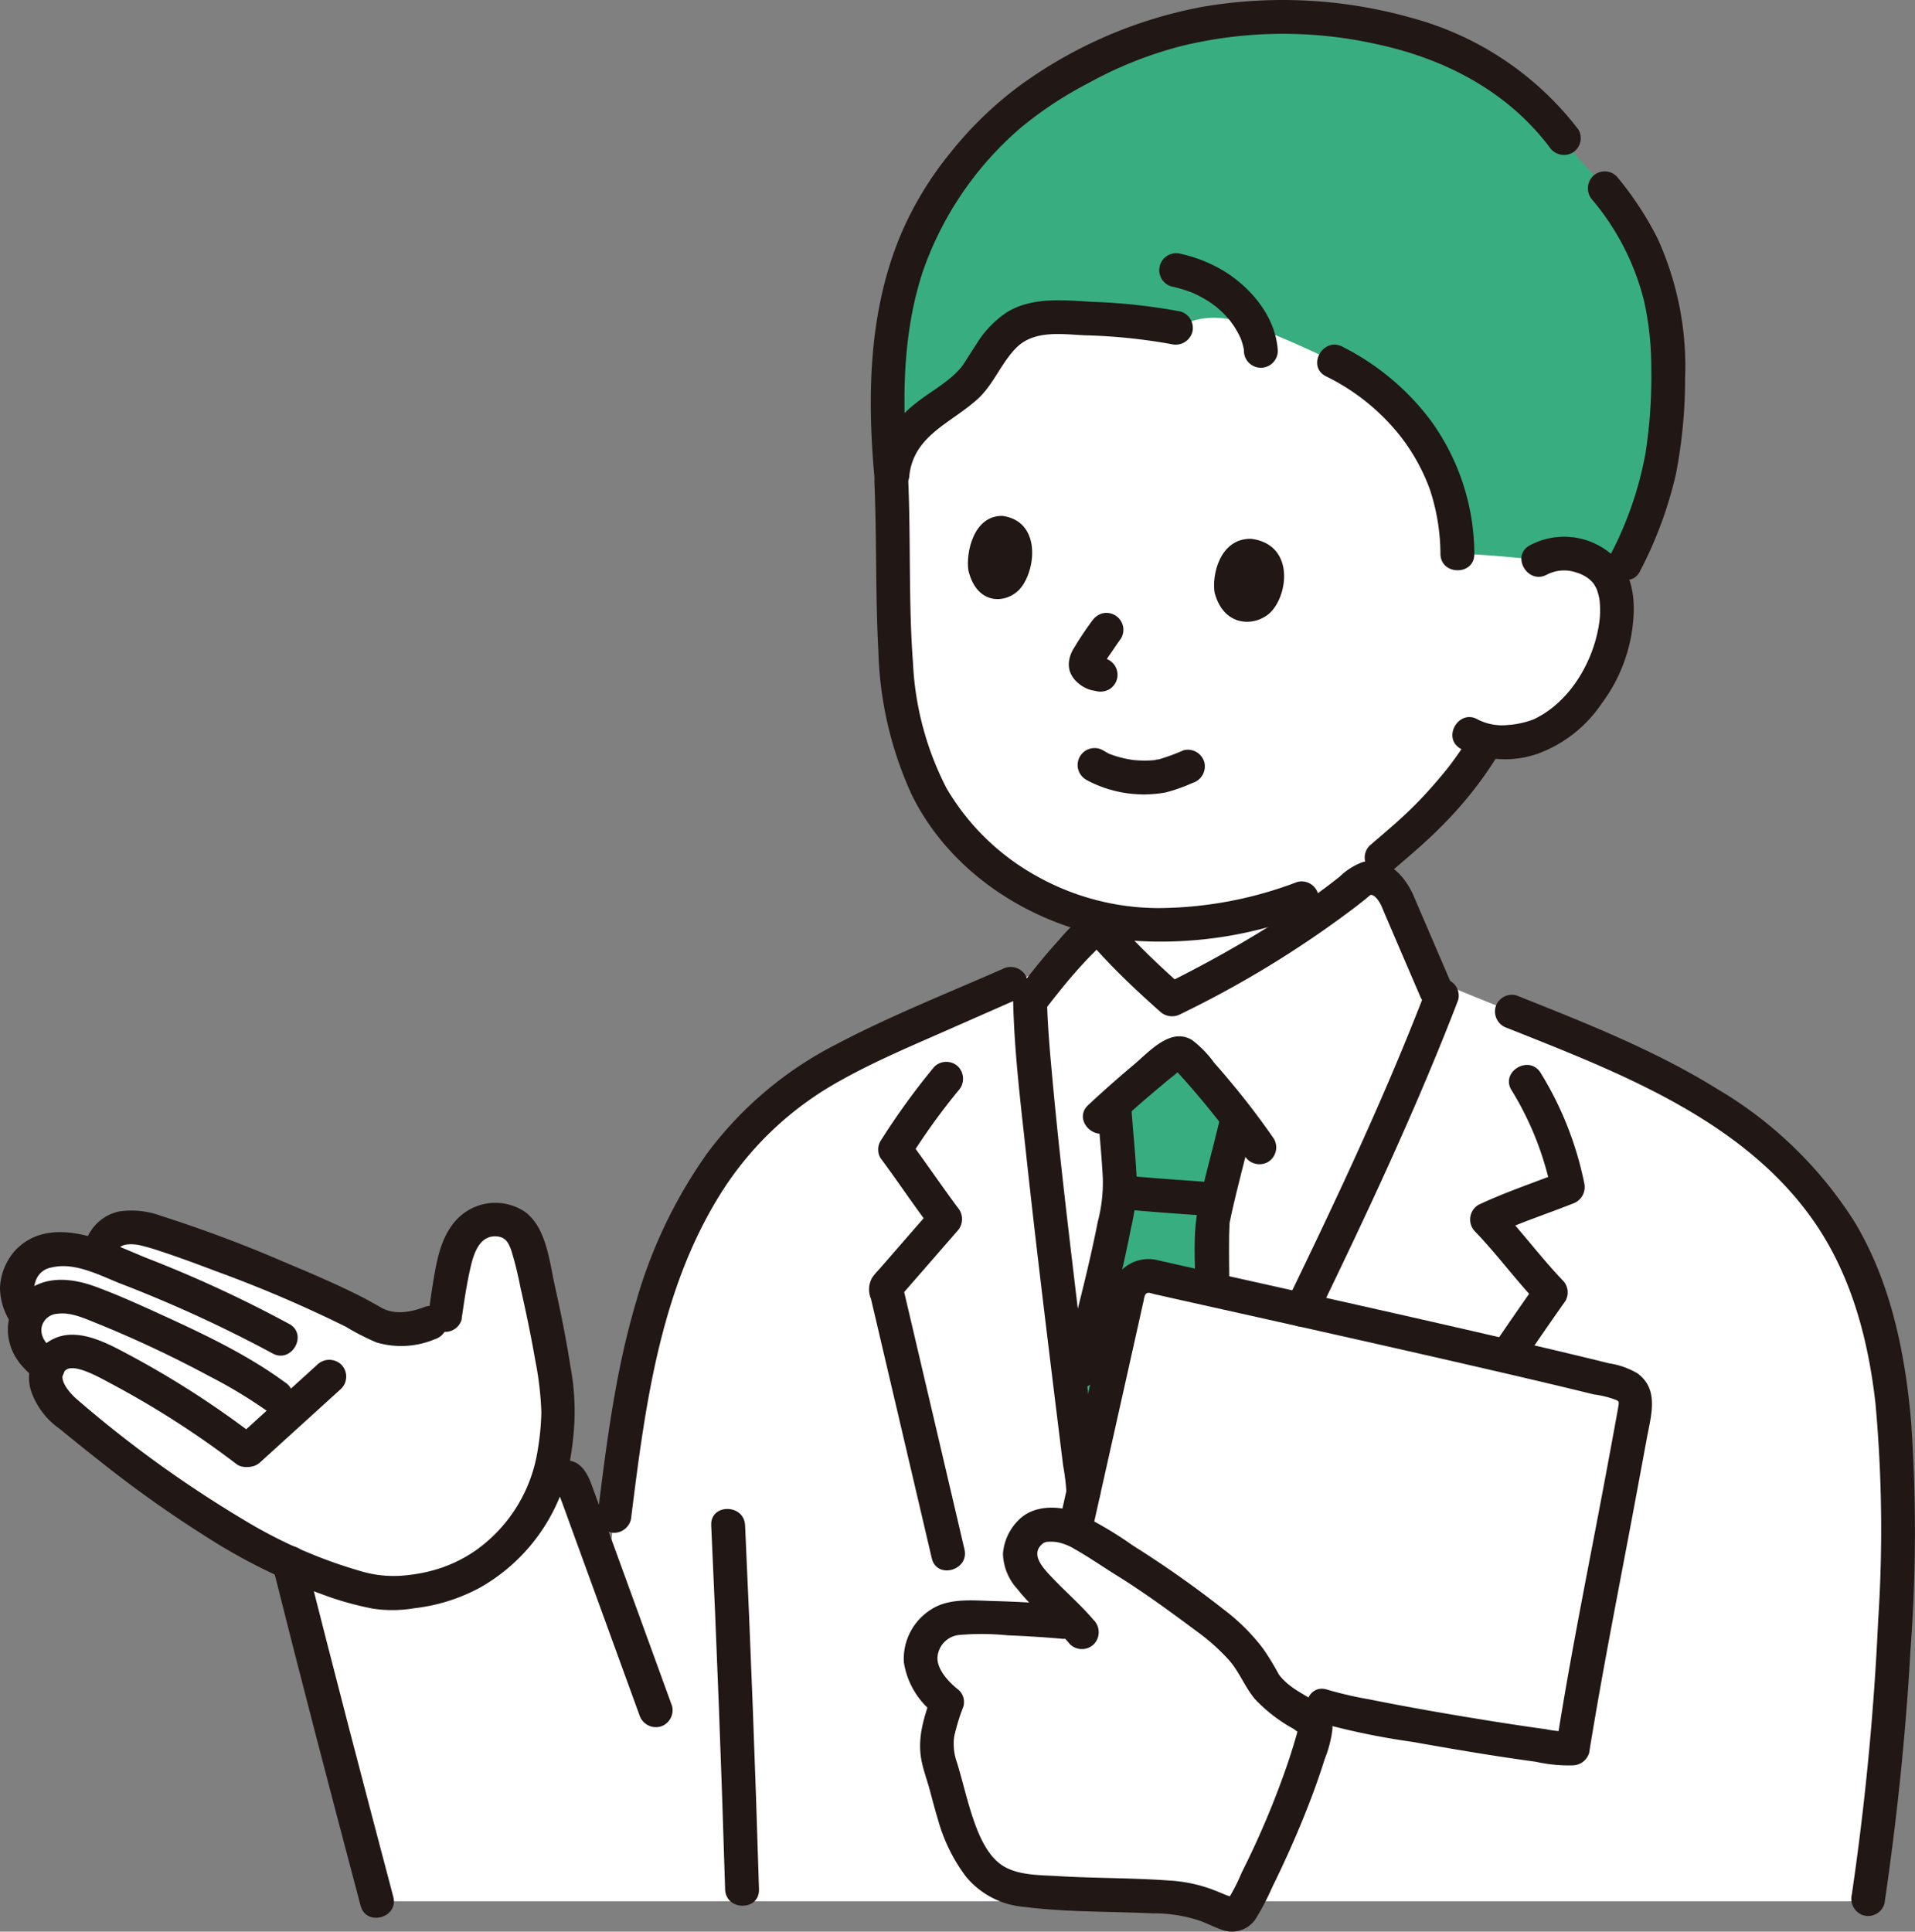 <svg xmlns="http://www.w3.org/2000/svg" width="212.232" height="214.062" viewBox="0 0 212.232 214.062">
  <rect x="0" y="0" width="212.232" height="214.062" fill="#808080" stroke="none"/>
  <g id="person_consult01" transform="translate(-0.005 -0.003)">
    <path id="パス_1042" data-name="パス 1042" d="M150.782,183.652c-2.166-17.577-4.665-38.426-4.811-45.574,1.231-1.591,2.247-2.894,3.4-4.227.869-1,1.817-2.026,2.995-3.2a1.579,1.579,0,0,1,1.9-.069,83.231,83.231,0,0,0,7.412,7.29,106.668,106.668,0,0,0,20.784-12.983c1.456-1.186,3.149-.027,3.977,1.5l4.468,10.391.5,1.16c-8.336,21.526-23.764,51.265-33.669,71.186h-3.89C153.458,205.135,152.191,195.086,150.782,183.652Z" transform="translate(-31.801 -27.102)" fill="#fff"/>
    <path id="パス_1043" data-name="パス 1043" d="M197.954,69.2a5.788,5.788,0,0,1,4.245-.547,5.23,5.23,0,0,1,4.062,3.363c1.017,2.885-.033,7.587-1.685,10.293a15.159,15.159,0,0,1-6.3,6.215,11.032,11.032,0,0,1-6.049.7c-.317.533-.521.878-.521.878-.773,1.305-2.529,3.555-2.529,3.555a48.481,48.481,0,0,1-5.963,6.245l-2.647,2.281a41.687,41.687,0,0,1-8.838,4.507,53.462,53.462,0,0,1-11.249,2.765,40.234,40.234,0,0,1-4.026.2,29.346,29.346,0,0,1-21.685-8.908c-5.907-5.77-7.956-14.229-8.155-23.4-.114-5.289-.114-11.028-.364-16.781,0,0-4.809-27.811,31.963-27.811C207.6,32.749,197.954,69.2,197.954,69.2Z" transform="translate(-27.46 -7.136)" fill="#fff"/>
    <path id="パス_1044" data-name="パス 1044" d="M160.319,134.29c-1.4-1.352-2.615-2.622-3.745-3.906v-1.578a33.258,33.258,0,0,0,6.532.613,40.224,40.224,0,0,0,4.026-.2,53.46,53.46,0,0,0,11.249-2.765,44.335,44.335,0,0,0,6.392-2.972v1.209a106.667,106.667,0,0,1-20.784,12.983C162.625,136.461,161.416,135.349,160.319,134.29Z" transform="translate(-34.111 -26.902)" fill="#fff"/>
    <path id="パス_1045" data-name="パス 1045" d="M99.083,149.44a91.2,91.2,0,0,1,11.694-5.835l12.238-5.388.059,2.871c.24,11.8,6.894,60.919,7.873,71.051h3.89c10.168-20.447,26.15-51.239,34.318-72.875,16.347,6.862,35.66,12.475,44.389,28.47,3.38,6.192,4.832,13.631,5.387,21.105.345,4.637.346,9.289.248,13.665a306.147,306.147,0,0,1-3.266,38.306H50.686c-3.465-13.1-6.593-25-9.821-37.887l29.2-9.03a1.686,1.686,0,0,1,2.581,1.247l3.5,9.607c1.454-10.521,2.272-21.337,5.582-31.5,2.616-8.029,6.918-15.715,13.465-21.048a38.288,38.288,0,0,1,3.893-2.762Z" transform="translate(-8.902 -30.112)" fill="#fff"/>
    <path id="パス_1046" data-name="パス 1046" d="M212.82,192.734c-11.662-2.985-41.922-9.647-51.959-11.907a2.206,2.206,0,0,0-2.63,1.665l-5.75,25.732-.207.723a41.727,41.727,0,0,1,4.124,2.49,75.874,75.874,0,0,1,6.759,4.482c4.41,3.3,7.67,5.046,10.09,9.924.57,1.148,3.05,2.831,4.782,3.832l1.745-1.236c3.532,1.159,26.045,4.963,27.723,4.71l.167-1.033.634-3.917c1.486-8.056,4.913-26.069,6.141-32.944a2.206,2.206,0,0,0-1.62-2.522Z" transform="translate(-33.174 -39.384)" fill="#fff"/>
    <path id="パス_1047" data-name="パス 1047" d="M166.531,257.745a95.167,95.167,0,0,0,7.64-18.808,1.251,1.251,0,0,0-.608-1.408c-1.735-.975-4.47-2.787-5.072-4-2.421-4.879-5.681-6.624-10.09-9.924a75.991,75.991,0,0,0-6.759-4.482c-1.468-.9-4.039-2.86-5.806-3.01s-2.714-.1-3.717,1.376a3.032,3.032,0,0,0-.478,2.947,11.628,11.628,0,0,0,2.4,3.144c1.032,1.068,2.288,2.206,3.373,3.355a118.26,118.26,0,0,0-11.909-.591,5.376,5.376,0,0,0-3,.757,5.319,5.319,0,0,0-1.721,2.041,4.111,4.111,0,0,0,0,3.278,8.934,8.934,0,0,0,2.594,3.292c-.943,2.841-1.642,4.279-.709,7.165,1.057,3.262,1.655,7.344,3.776,10.359a8.047,8.047,0,0,0,2.258,2.276,9.119,9.119,0,0,0,2.73.939c5.565.812,13.163.462,18.432,1.072a26.5,26.5,0,0,1,4.629,1.655,1.261,1.261,0,0,0,1.589-.571Q166.308,258.174,166.531,257.745Z" transform="translate(-28.417 -47.071)" fill="#fff"/>
    <path id="パス_1048" data-name="パス 1048" d="M5.554,176.354a8.48,8.48,0,0,1,3.853-.059c.766.247,1.514.479,2.174.691.048-.328.087-.586.087-.586a2.844,2.844,0,0,1,1.28-2.16c1.325-1.009,3.318-.5,4.394-.2,3.822,1.059,19.355,6.989,24.488,10.135,1.767,1.082,4.952,1.168,8.036-.782a56.662,56.662,0,0,1,1.117-6.347,5.3,5.3,0,0,1,3.114-4.027,3.965,3.965,0,0,1,3.414.368c.974.631,1.517,2.226,1.788,3.355,1.827,7.591,2.5,8.266,3.211,15.6l.061.631-.525,4.986a18.224,18.224,0,0,1-5.335,11.019c-2.978,2.91-6.97,5.284-13.852,5.214-7.152-1.251-13.855-5.072-17.585-7.3-2.732-1.63-5.162-3.352-9.109-6.175-1.962-1.4-8.567-6.709-9.112-7.268-.922-.943-1.845-2.729-1.21-4.306a13.352,13.352,0,0,1-1.4-1.163,4.434,4.434,0,0,1-1.017-4.141c.038-.094.078-.185.121-.274-.922-1.564-1.606-2.539-.758-4.785a3.949,3.949,0,0,1,2.766-2.432Z" transform="translate(-0.522 -37.645)" fill="#fff"/>
    <path id="パス_1049" data-name="パス 1049" d="M168.5,2.414a44.941,44.941,0,0,0-22.393,6.264,34.07,34.07,0,0,0-9.24,7.045,35.743,35.743,0,0,0-6.89,9.372,37.166,37.166,0,0,0-3.9,14.245A81.614,81.614,0,0,0,126.271,54c.28-7.325,6.667-8.207,9.245-11.753,1.426-1.961,2.45-4.345,4.583-5.578a9.994,9.994,0,0,1,5.466-.951,83.664,83.664,0,0,1,12.188,1.14,8.588,8.588,0,0,1,6.385-.841c3.491.856,11.141,4.572,11.141,4.572,5.152,2.772,7.475,4.841,10.412,9.447a22.469,22.469,0,0,1,3.248,11.876c3.129,0,8.97.677,8.97.677a5.788,5.788,0,0,1,4.245-.547,5.223,5.223,0,0,1,4.061,3.359c2.655-4.781,4.939-9.985,5.577-15.58,1.9-16.659-1.554-23.3-9.766-32.125C195.371,7.4,185,3.756,174.535,2.687a52.246,52.246,0,0,0-6.03-.273Z" transform="translate(-27.415 -0.524)" fill="#38ae80"/>
    <path id="パス_1050" data-name="パス 1050" d="M157.856,176.922l.29-1.3a2.206,2.206,0,0,1,2.63-1.665c1.707.385,4.008.9,6.694,1.5-.055-3.75-.048-6.683,0-7.315.087-1.222,1.833-7.733,2.659-11.214,0,0,.057-.24.132-.561-1.737-2.257-3.5-4.28-5.484-6.515a1.8,1.8,0,0,0-.712-.553c-.612-.213-1.233.242-1.729.657-2.041,1.7-3.743,3.107-5.756,4.927.022.293.038.481.038.481.15,2.276.547,6.335.6,8.307a20.009,20.009,0,0,1-.423,3.566c-.824,4.556-2.686,11.81-4.1,17.259l-.813,3.025c.447,3.632.882,7.143,1.284,10.4C154.453,192.148,157,180.761,157.856,176.922Z" transform="translate(-33.089 -32.514)" fill="#38ae80"/>
    <path id="パス_1051" data-name="パス 1051" d="M196.161,121.847a43.681,43.681,0,0,0,.461,5.533,17.554,17.554,0,0,0,1.079,4.191c1.494,3.6,8.206,5.764,12.592,7.095" transform="translate(-42.736 -26.546)" fill="none"/>
    <path id="パス_1052" data-name="パス 1052" d="M150.422,134.737c.043,2.617-2.759,4.086-4.97,4.845-3.159,1.393-9.532,3.267-12.9,4.6" transform="translate(-28.877 -29.354)" fill="none"/>
    <path id="パス_1053" data-name="パス 1053" d="M143.568,141.383c.125,5.647.831,11.3,1.436,16.914.878,8.14,1.86,16.268,2.854,24.4q.413,3.376.831,6.754.207,1.689.417,3.379a25.221,25.221,0,0,1,.368,2.985,1.878,1.878,0,0,0,3.754,0,20.511,20.511,0,0,0-.3-2.434q-.19-1.537-.379-3.074-.378-3.058-.753-6.118-.758-6.179-1.494-12.358c-.883-7.447-1.755-14.9-2.432-22.369-.243-2.685-.487-5.38-.547-8.076-.053-2.412-3.807-2.421-3.754,0Z" transform="translate(-31.277 -30.407)" fill="#211715"/>
    <path id="パス_1054" data-name="パス 1054" d="M197.653,140.048c-4.509,11.707-9.878,23.079-15.344,34.364a1.926,1.926,0,0,0,.673,2.569,1.894,1.894,0,0,0,2.569-.673c5.607-11.576,11.1-23.251,15.721-35.261a1.891,1.891,0,0,0-1.311-2.309,1.919,1.919,0,0,0-2.309,1.311Z" transform="translate(-39.666 -30.213)" fill="#211715"/>
    <path id="パス_1055" data-name="パス 1055" d="M130.379,151a79.1,79.1,0,0,0-5.958,8.226,1.835,1.835,0,0,0,0,1.894c1.987,2.667,3.815,5.452,5.853,8.082v-2.655l-5.71,6.558c-.348.4-.734.788-1.043,1.22a2.632,2.632,0,0,0-.163,2.374l.7,2.972q1.942,8.281,3.882,16.562l2.163,9.237c.547,2.351,4.171,1.355,3.62-1q-3.453-14.754-6.915-29.506l-.483,1.826,6.607-7.587a1.95,1.95,0,0,0,0-2.655c.3.391-.185-.253-.277-.379q-.344-.469-.681-.939-.772-1.07-1.535-2.147c-.918-1.291-1.826-2.59-2.773-3.859v1.894a71.726,71.726,0,0,1,5.371-7.466,1.932,1.932,0,0,0,0-2.655,1.89,1.89,0,0,0-2.655,0Z" transform="translate(-26.831 -32.779)" fill="#211715"/>
    <path id="パス_1056" data-name="パス 1056" d="M212.9,153.672a34.3,34.3,0,0,1,4.441,11.284l1.311-2.309c-3.136,1.251-6.356,2.3-9.411,3.747a1.894,1.894,0,0,0-.38,2.949c2.482,2.581,4.593,5.488,7.07,8.072l-.293-2.275q-2.483,3.52-4.9,7.094c-1.359,2.006,1.893,3.887,3.242,1.9q2.415-3.569,4.9-7.094a1.894,1.894,0,0,0-.294-2.274c-2.477-2.581-4.588-5.493-7.071-8.072l-.38,2.948c2.76-1.309,5.681-2.238,8.515-3.369a1.944,1.944,0,0,0,1.311-2.309,37.323,37.323,0,0,0-4.819-12.181c-1.245-2.067-4.493-.182-3.242,1.9Z" transform="translate(-45.385 -32.871)" fill="#211715"/>
    <path id="パス_1057" data-name="パス 1057" d="M156.688,157.115q2.136-2,4.366-3.891,1.017-.86,2.039-1.712a12.19,12.19,0,0,0,.977-.81l.243-.151a3.855,3.855,0,0,1-.672-.063,5,5,0,0,0,.354.4,94.2,94.2,0,0,1,7.387,9.21,1.926,1.926,0,0,0,2.569.673,1.893,1.893,0,0,0,.673-2.568q-2.073-3.006-4.4-5.822-1.095-1.334-2.238-2.631a11.853,11.853,0,0,0-2.437-2.5c-2.392-1.449-4.745,1.293-6.413,2.694-1.739,1.463-3.446,2.964-5.107,4.517-1.768,1.653.89,4.3,2.655,2.655Z" transform="translate(-33.43 -31.991)" fill="#211715"/>
    <path id="パス_1058" data-name="パス 1058" d="M154.435,156.544c.174,2.568.451,5.129.58,7.7a16.947,16.947,0,0,1-.547,4.806c-1.071,5.423-2.5,10.779-3.883,16.127-.607,2.341,3.013,3.339,3.62,1,1.408-5.425,2.859-10.859,3.93-16.363a23.2,23.2,0,0,0,.638-5.462c-.122-2.606-.408-5.2-.584-7.806a1.923,1.923,0,0,0-1.877-1.877,1.893,1.893,0,0,0-1.877,1.877Z" transform="translate(-32.791 -33.696)" fill="#211715"/>
    <path id="パス_1059" data-name="パス 1059" d="M173.134,177.084c-.028-2.011-.053-4.023-.032-6.033,0-.447.053-.906.038-1.352.016.5-.023.17.035-.138.053-.285.115-.568.178-.85.713-3.237,1.6-6.434,2.373-9.657.562-2.346-3.057-3.351-3.62-1-.782,3.279-1.7,6.532-2.411,9.828-.647,2.989-.358,6.165-.313,9.2.034,2.414,3.789,2.421,3.754,0Z" transform="translate(-36.879 -34.142)" fill="#211715"/>
    <path id="パス_1060" data-name="パス 1060" d="M158.749,170.306c2.824.257,5.655.469,8.484.661a1.887,1.887,0,0,0,1.877-1.877,1.921,1.921,0,0,0-1.877-1.877c-2.829-.195-5.66-.4-8.484-.661a1.885,1.885,0,0,0-1.877,1.877A1.926,1.926,0,0,0,158.749,170.306Z" transform="translate(-34.176 -36.285)" fill="#211715"/>
    <path id="パス_1061" data-name="パス 1061" d="M146.784,138.88c1.107-1.431,2.217-2.86,3.4-4.228q.842-.973,1.729-1.905c.328-.345.682-.672,1-1.028s.291-.2-.071-.051c.208-.088.358.009-.128-.156-.528-.178-.2-.025,0,.191q.192.216.386.429.4.434.8.86.842.892,1.721,1.751c1.37,1.35,2.788,2.649,4.224,3.927a1.955,1.955,0,0,0,2.274.294,114.943,114.943,0,0,0,19.447-11.916q.575-.447,1.144-.9a4.521,4.521,0,0,1,.49-.4c.449-.034.927.7,1.111,1.062.161.313.282.656.422.98L187,133.073l1.775,4.128a1.889,1.889,0,0,0,2.569.673,1.926,1.926,0,0,0,.673-2.569l-4.067-9.464c-.943-2.194-2.972-4.425-5.626-3.728a7.24,7.24,0,0,0-2.555,1.609q-1.22.969-2.48,1.887-2.525,1.846-5.169,3.52a131.857,131.857,0,0,1-11.9,6.6l2.275.293c-1.632-1.452-3.24-2.931-4.78-4.481q-1.052-1.059-2.057-2.165a3.5,3.5,0,0,0-2.54-1.471c-2.19-.078-3.53,1.8-4.859,3.279-1.456,1.615-2.794,3.327-4.124,5.045a1.94,1.94,0,0,0,0,2.659,1.89,1.89,0,0,0,2.655,0Z" transform="translate(-31.287 -26.576)" fill="#211715"/>
    <path id="パス_1062" data-name="パス 1062" d="M149.132,226.1c-1.42-1.684-3.1-3.121-4.609-4.718-1-1.052-2.6-2.686-.939-3.865.019-.013.343-.115.21-.095a5.09,5.09,0,0,1,1.239.015,5.887,5.887,0,0,1,1.976.774c1.6.9,3.115,1.961,4.672,2.928,3.062,1.9,5.965,4.037,8.856,6.185a22.993,22.993,0,0,1,3.575,3.192c1.167,1.323,1.762,3.006,2.889,4.331a17.241,17.241,0,0,0,4.238,3.27c.165.1.688.547.86.5-.425.1-.093-1.3-.37-.289-.065.235-.131.473-.2.709q-.425,1.477-.919,2.935a96.242,96.242,0,0,1-5.1,12.1,20.4,20.4,0,0,1-1.571,3.054l.313-.235q.374-.028.118-.1c-.049-.085-.451-.187-.538-.224-.414-.172-.827-.344-1.243-.51a16.316,16.316,0,0,0-5.068-1.116c-4.115-.305-8.247-.243-12.365-.493-1.932-.117-4.313-.06-6.028-1.095-1.746-1.054-2.717-3.35-3.345-5.19-.709-2.076-1.184-4.224-1.826-6.32a6.033,6.033,0,0,1-.3-2.87,23.165,23.165,0,0,1,1.01-3.3,1.821,1.821,0,0,0-.483-1.826c-1.017-.79-2.412-2.2-2.385-3.592a2.68,2.68,0,0,1,2.3-2.517,28.564,28.564,0,0,1,5.5.031q3.074.117,6.137.391a1.891,1.891,0,0,0,1.877-1.877,1.916,1.916,0,0,0-1.877-1.877q-3.832-.336-7.674-.439c-2.242-.056-4.92-.367-6.911.9a6.459,6.459,0,0,0-3.074,5.887,8.868,8.868,0,0,0,3.458,5.746l-.483-1.826c-.762,2.276-1.474,4.4-1.046,6.827.2,1.124.617,2.217.917,3.318s.579,2.2.91,3.29a18.982,18.982,0,0,0,3.133,6.409,9.359,9.359,0,0,0,6.523,3.35c4.668.592,9.392.483,14.084.708a16.094,16.094,0,0,1,5.376.845c.845.321,1.671.748,2.53,1.029a3.164,3.164,0,0,0,3.556-1.211,28.532,28.532,0,0,0,1.891-3.614q.9-1.818,1.732-3.667c1.061-2.352,2.052-4.739,2.936-7.164q.6-1.642,1.124-3.313a13.137,13.137,0,0,0,.86-3.355c.074-2.491-2.894-3.4-4.536-4.663a6.588,6.588,0,0,1-1.4-1.345,29.9,29.9,0,0,0-1.726-2.838,22.069,22.069,0,0,0-4.232-4.254,116.872,116.872,0,0,0-10.242-7.221,42.083,42.083,0,0,0-6.233-3.655c-2-.8-4.715-.817-6.342.771a5.866,5.866,0,0,0-1.808,3.791,6.029,6.029,0,0,0,1.593,3.917c1.746,2.22,4.011,3.962,5.829,6.119a1.892,1.892,0,0,0,2.655,0,1.917,1.917,0,0,0,0-2.655Z" transform="translate(-27.9 -46.54)" fill="#211715"/>
    <path id="パス_1063" data-name="パス 1063" d="M153.831,208.2l3.8-16.982,1.833-8.208a3.633,3.633,0,0,1,.12-.533c.219-.548.611-.3,1.119-.182q2.6.584,5.2,1.164c10,2.231,20,4.458,29.989,6.757,4.493,1.034,8.987,2.076,13.464,3.179a10.893,10.893,0,0,1,2.5.626c.277.156.246.142.274.449-.016-.184-.052.26-.073.375l-.12.662q-.594,3.273-1.207,6.542c-1.747,9.386-3.671,18.745-5.2,28.167l-.313,1.912,1.811-1.378a12.442,12.442,0,0,1-3.017-.26c-.138-.018-.656-.088-.235-.03l-.71-.1q-.727-.1-1.455-.21-1.635-.242-3.265-.5c-4.651-.741-9.3-1.542-13.916-2.47a41.907,41.907,0,0,1-4.626-1.07c-2.3-.743-3.292,2.881-1,3.62a80.719,80.719,0,0,0,10.507,2.178c4.524.81,9.061,1.578,13.616,2.195a16.654,16.654,0,0,0,4.1.4,1.933,1.933,0,0,0,1.81-1.378c1.486-9.181,3.308-18.3,5.017-27.448q.692-3.7,1.376-7.411c.458-2.5,1.412-5.423-1.043-7.21a8.769,8.769,0,0,0-3.152-1.109q-1.455-.361-2.912-.712-3.445-.832-6.9-1.632c-10.548-2.458-21.118-4.815-31.689-7.173l-6.035-1.348c-.782-.175-1.564-.36-2.346-.527a4.224,4.224,0,0,0-4.526,1.519,6.66,6.66,0,0,0-.948,2.644l-.9,4.012-4.473,20.023-.1.454c-.526,2.353,3.093,3.358,3.62,1Z" transform="translate(-32.714 -38.866)" fill="#211715"/>
    <path id="パス_1064" data-name="パス 1064" d="M213.211,144.638c12.265,4.883,26.1,10.118,33.954,21.394,4.165,5.979,6.057,13.126,6.852,20.295a154.38,154.38,0,0,1,.282,24.1,303.127,303.127,0,0,1-2.914,30.236,1.939,1.939,0,0,0,1.311,2.309,1.891,1.891,0,0,0,2.31-1.311c1.377-9.336,2.357-18.727,2.888-28.148a177.281,177.281,0,0,0,.069-25.228c-.669-7.685-2.262-15.506-6.287-22.19a45.142,45.142,0,0,0-15.232-14.724c-6.966-4.317-14.649-7.334-22.236-10.355a1.89,1.89,0,0,0-2.31,1.311,1.923,1.923,0,0,0,1.312,2.31Z" transform="translate(-46.152 -30.708)" fill="#211715"/>
    <path id="パス_1065" data-name="パス 1065" d="M100.782,215.612q.934,20.166,1.541,40.346c.073,2.411,3.827,2.425,3.754,0q-.608-20.179-1.541-40.346c-.112-2.406-3.866-2.42-3.754,0Z" transform="translate(-21.956 -46.58)" fill="#211715"/>
    <path id="パス_1066" data-name="パス 1066" d="M38.656,221.405c3.139,12.533,6.413,25.028,9.722,37.519.617,2.333,4.24,1.344,3.62-1-3.3-12.49-6.583-24.987-9.722-37.519C41.69,218.061,38.068,219.057,38.656,221.405Z" transform="translate(-8.407 -47.727)" fill="#211715"/>
    <path id="パス_1067" data-name="パス 1067" d="M77.684,210.757c.181-.056.36-.116.542-.167a2.908,2.908,0,0,1,.289-.078c.192-.031.195-.045.009-.047l-.305-.2.127.242a5.1,5.1,0,0,0,.217.61q.6,1.643,1.2,3.293l2.529,6.951,4.991,13.719a1.927,1.927,0,0,0,2.309,1.311,1.892,1.892,0,0,0,1.311-2.309l-5.788-15.914-2.861-7.866c-.433-1.19-.835-2.5-2.013-3.168a4.387,4.387,0,0,0-3.55,0c-2.3.72-1.316,4.346,1,3.62Z" transform="translate(-16.422 -45.044)" fill="#211715"/>
    <path id="パス_1068" data-name="パス 1068" d="M52.054,183.342c.252-1.747.5-3.484.872-5.211.345-1.6.906-4.2,3.091-3.977.955.1,1.277.765,1.564,1.6a37.3,37.3,0,0,1,.978,3.964c.61,2.682,1.179,5.376,1.646,8.087a35.393,35.393,0,0,1,.691,5.866,28.765,28.765,0,0,1-.413,4.212,16.76,16.76,0,0,1-6.71,10.956,15.437,15.437,0,0,1-5.145,2.387,18.3,18.3,0,0,1-3.355.53,12.638,12.638,0,0,1-4.243-.469,53.667,53.667,0,0,1-13.3-5.84A130.5,130.5,0,0,1,9.5,192.266c-.825-.692-2.4-2.425-1.309-3.306.981-.793,3.846.884,5.067,1.528a101.809,101.809,0,0,1,13.949,8.966,1.889,1.889,0,0,0,2.569-.673,1.924,1.924,0,0,0-.673-2.568A102.389,102.389,0,0,0,15.258,187.3c-2.034-1.079-4.414-2.412-6.786-2.242a4.762,4.762,0,0,0-4.125,6.223,8.406,8.406,0,0,0,3.161,4.188q2.285,1.877,4.615,3.706a131.408,131.408,0,0,0,11.3,8.045,66.036,66.036,0,0,0,14.313,7,36.247,36.247,0,0,0,4.488,1.18,14.733,14.733,0,0,0,4.626-.05,20.1,20.1,0,0,0,7.254-2.284,20.4,20.4,0,0,0,9.529-12.057,32.637,32.637,0,0,0,.889-5.676,26.812,26.812,0,0,0-.431-6.933c-.452-2.943-1.054-5.866-1.7-8.77-.6-2.679-.929-6.5-3.363-8.237a5.886,5.886,0,0,0-7.787,1.2c-1.528,1.846-1.94,4.259-2.328,6.56-.179,1.062-.318,2.131-.469,3.2a1.94,1.94,0,0,0,1.311,2.309,1.89,1.89,0,0,0,2.309-1.311Z" transform="translate(-0.895 -37.13)" fill="#211715"/>
    <path id="パス_1069" data-name="パス 1069" d="M6.512,189.394c-.884-.675-1.883-1.6-1.642-2.858a1.9,1.9,0,0,1,1.773-1.441c1.449-.2,3.009.535,4.332,1.061a127.374,127.374,0,0,1,12.534,5.893,52.486,52.486,0,0,1,6.413,3.881,1.891,1.891,0,0,0,2.569-.673,1.922,1.922,0,0,0-.673-2.569c-4.386-3.222-9.507-5.582-14.44-7.831-2.161-.985-4.342-1.955-6.57-2.772-2.335-.856-5.109-1.226-7.279.27a5.421,5.421,0,0,0-2.393,4.967c.227,2.42,1.659,3.916,3.488,5.312a1.887,1.887,0,0,0,2.568-.673,1.922,1.922,0,0,0-.673-2.568Z" transform="translate(-0.242 -39.507)" fill="#211715"/>
    <path id="パス_1070" data-name="パス 1070" d="M32.081,184.77a137.894,137.894,0,0,0-15.98-7.382c-4.19-1.729-10.359-4.855-14.313-.886a6.641,6.641,0,0,0-1.783,4.242,7.1,7.1,0,0,0,1.291,4c1.228,2.078,4.475.192,3.242-1.9-.6-1.013-.992-1.656-.593-2.82a2.226,2.226,0,0,1,1.808-1.534c2.419-.591,5.1.763,7.352,1.693a147.075,147.075,0,0,1,17.077,7.821c2.1,1.2,3.994-2.042,1.9-3.242Z" transform="translate(0 -38.034)" fill="#211715"/>
    <path id="パス_1071" data-name="パス 1071" d="M15.6,176.124c.109-1.038,1.727-.921,2.462-.762a22.864,22.864,0,0,1,2.268.654c2.086.684,4.145,1.45,6.2,2.231a141.95,141.95,0,0,1,14.38,6.15,26.825,26.825,0,0,0,3.407,1.743,9.651,9.651,0,0,0,6.465-.362,1.932,1.932,0,0,0,1.311-2.309,1.89,1.89,0,0,0-2.309-1.311c-1.564.605-3.411.993-4.95.12-.87-.494-1.736-.981-2.633-1.427-2.53-1.259-5.132-2.374-7.738-3.462A148.261,148.261,0,0,0,20.4,172.1a9.408,9.408,0,0,0-4.667-.469,5.019,5.019,0,0,0-3.883,4.5A1.89,1.89,0,0,0,13.725,178a1.92,1.92,0,0,0,1.877-1.877Z" transform="translate(-2.58 -37.368)" fill="#211715"/>
    <path id="パス_1072" data-name="パス 1072" d="M36.017,204l8.962-8.144a1.89,1.89,0,0,0,0-2.655,1.918,1.918,0,0,0-2.655,0l-8.962,8.144a1.89,1.89,0,0,0,0,2.655,1.919,1.919,0,0,0,2.655,0Z" transform="translate(-7.149 -41.974)" fill="#211715"/>
    <path id="パス_1073" data-name="パス 1073" d="M157.866,43.793a65.209,65.209,0,0,0-9.677-1.068c-3.171-.167-6.706-.594-9.549,1.143a11.315,11.315,0,0,0-3.353,3.476c-.412.61-.794,1.24-1.2,1.855a5.9,5.9,0,0,1-.939,1.236c-1.362,1.408-3.244,2.386-4.92,3.762a11.405,11.405,0,0,0-4.159,7.693,1.887,1.887,0,0,0,1.877,1.877,1.924,1.924,0,0,0,1.877-1.877c.541-4.362,4.552-5.7,7.508-8.347,1.817-1.631,2.638-4.028,4.346-5.738,1.966-1.969,5.012-1.5,7.544-1.375a62.637,62.637,0,0,1,9.641.982,1.925,1.925,0,0,0,2.31-1.312,1.9,1.9,0,0,0-1.312-2.309Z" transform="translate(-27.03 -9.271)" fill="#211715"/>
    <path id="パス_1074" data-name="パス 1074" d="M177.4,46.7c-.221-3.934-3.264-7.4-6.6-9.206a16.072,16.072,0,0,0-4.189-1.553,1.878,1.878,0,0,0-1,3.62,15.025,15.025,0,0,1,2.225.663c.085.033.171.067.255.1q-.358-.153-.074-.028c.156.078.322.148.482.228q.405.2.8.43.429.251.836.537a2.909,2.909,0,0,0,.391.284c-.222-.174-.256-.2-.1-.078.061.049.121.1.181.149a11.9,11.9,0,0,1,1.208,1.167c.095.106.188.214.278.323s.335.519.029.027c.123.2.277.38.405.575a11.518,11.518,0,0,1,.726,1.3c.207.428-.124-.345-.019-.052.028.078.061.156.09.235.073.2.138.4.194.605s.09.38.128.573c.084.421-.039-.456-.02-.161.005.085.015.171.02.257a1.877,1.877,0,1,0,3.754,0Z" transform="translate(-35.781 -7.816)" fill="#211715"/>
    <path id="パス_1075" data-name="パス 1075" d="M204.064,72.027A25.318,25.318,0,0,0,199.2,57.2a27.96,27.96,0,0,0-9.731-8.122c-2.125-1.15-4.023,2.09-1.9,3.241A23.885,23.885,0,0,1,195.96,59.1a21.83,21.83,0,0,1,3.178,5.788,23.16,23.16,0,0,1,1.169,7.139c.036,2.414,3.79,2.421,3.754,0Z" transform="translate(-40.663 -10.64)" fill="#211715"/>
    <path id="パス_1076" data-name="パス 1076" d="M172.1,82.335c-.338-1.9.547-6.062,4.056-5.993,4.576.591,4.194,5.71,2.358,7.91C177.014,86.056,173.2,86.414,172.1,82.335Z" transform="translate(-37.48 -16.632)" fill="#211715"/>
    <path id="パス_1077" data-name="パス 1077" d="M137.207,79.136c-.294-1.9.548-6.08,3.764-6.04,4.19.556,3.8,5.689,2.1,7.911C141.678,82.826,138.182,83.215,137.207,79.136Z" transform="translate(-29.88 -15.924)" fill="#211715"/>
    <path id="パス_1078" data-name="パス 1078" d="M153.992,87.772c-.678.939-1.337,1.9-1.929,2.9a3.805,3.805,0,0,0-.551,1.3,2.717,2.717,0,0,0,.048,1.33,2.9,2.9,0,0,0,.738,1.147,3.819,3.819,0,0,0,1.507.913c.218.073.448.094.671.147a1.976,1.976,0,0,0,1.447-.189,1.877,1.877,0,0,0-.446-3.428,5.78,5.78,0,0,1-.782-.187l.448.189a1.919,1.919,0,0,1-.391-.235l.379.293a2.659,2.659,0,0,1-.357-.357l.293.379a.547.547,0,0,1-.074-.118l.189.448a.8.8,0,0,1-.05-.195l.067.5a.736.736,0,0,1,0-.138l-.067.5a1.564,1.564,0,0,1,.1-.357l-.189.448a11.9,11.9,0,0,1,1.1-1.8c.358-.537.724-1.071,1.1-1.595a1.877,1.877,0,0,0-2.12-2.757,2.145,2.145,0,0,0-1.122.86Z" transform="translate(-32.995 -18.92)" fill="#211715"/>
    <path id="パス_1079" data-name="パス 1079" d="M216.283,80.252a4.116,4.116,0,0,1,3.266-.235,4.289,4.289,0,0,1,1.28.621,3.091,3.091,0,0,1,.385.343,2.062,2.062,0,0,1,.246.282c.093.138.176.282.257.428.038.067.216.482.119.235s.078.274.1.355a5.539,5.539,0,0,1,.185.849,10.324,10.324,0,0,1-.135,3.025c-.755,4.145-3.419,8.5-7.405,10.232.345-.149-.171.047-.285.083-.273.086-.548.156-.828.222a8.965,8.965,0,0,1-1.492.217,5.911,5.911,0,0,1-3.363-.609c-2.1-1.206-3.989,2.034-1.9,3.241a10.982,10.982,0,0,0,8.579.547,14.6,14.6,0,0,0,7.031-5.517,17.9,17.9,0,0,0,3.33-7.708c.418-2.559.483-5.519-1.115-7.716a8.056,8.056,0,0,0-10.157-2.141c-2.122,1.158-.229,4.4,1.9,3.242Z" transform="translate(-44.838 -16.568)" fill="#211715"/>
    <path id="パス_1080" data-name="パス 1080" d="M153.624,109.5a13.457,13.457,0,0,0,8.822,1.417,18.329,18.329,0,0,0,2.984-1.054,1.919,1.919,0,0,0,1.311-2.31,1.9,1.9,0,0,0-2.309-1.311,21.466,21.466,0,0,1-2.717,1c-.078.018-.5.044-.542.1.032-.048.379-.039.074-.013-.121.01-.242.023-.364.031a11.7,11.7,0,0,1-1.283.012c-.206-.009-.411-.023-.617-.043-.1-.009-.206-.024-.308-.033.156.013.252.04.038,0-.429-.07-.853-.152-1.274-.262a11.584,11.584,0,0,1-1.18-.381c-.235-.088-.045.02.066.027a1.036,1.036,0,0,1-.3-.145c-.171-.087-.339-.182-.5-.283a1.877,1.877,0,1,0-1.894,3.242Z" transform="translate(-33.266 -23.094)" fill="#211715"/>
    <path id="パス_1081" data-name="パス 1081" d="M196.566,118.956c1.8-1.552,3.628-3.072,5.29-4.771A42.93,42.93,0,0,0,208,106.5a1.877,1.877,0,0,0-3.241-1.9,41.132,41.132,0,0,1-2.395,3.383c.49-.656,0-.005-.109.123q-.54.655-1.095,1.3-1.017,1.173-2.1,2.277c-1.619,1.642-3.394,3.116-5.139,4.621a1.894,1.894,0,0,0,0,2.655,1.915,1.915,0,0,0,2.655,0Z" transform="translate(-42.128 -22.586)" fill="#211715"/>
    <path id="パス_1082" data-name="パス 1082" d="M123.907,67.8c.268,6.294.1,12.609.445,18.9a40.619,40.619,0,0,0,3.7,15.769c4.608,9.377,14.757,15.345,24.978,16.182a44.955,44.955,0,0,0,18.734-2.914,1.925,1.925,0,0,0,1.311-2.309,1.893,1.893,0,0,0-2.309-1.311,43.733,43.733,0,0,1-15.408,2.894,27.72,27.72,0,0,1-13.389-3.5A26.383,26.383,0,0,1,131.9,101.73a33.7,33.7,0,0,1-3.719-13.907c-.5-6.648-.235-13.36-.518-20.023-.1-2.407-3.857-2.42-3.754,0Z" transform="translate(-26.994 -14.376)" fill="#211715"/>
    <path id="パス_1083" data-name="パス 1083" d="M201.824,14.365A34.578,34.578,0,0,0,183.482,2.027,52.529,52.529,0,0,0,160.174.757,49.931,49.931,0,0,0,140.1,9.351a40.9,40.9,0,0,0-7.866,7.562,37.62,37.62,0,0,0-5.4,8.828c-3.659,8.494-3.862,17.962-3.042,27.049a1.928,1.928,0,0,0,1.877,1.877,1.89,1.89,0,0,0,1.877-1.877c-.682-7.554-.777-15.531,1.652-22.8a36.979,36.979,0,0,1,10.785-15.8,41.447,41.447,0,0,1,7.43-4.923A44.112,44.112,0,0,1,157.841,5.1a47.569,47.569,0,0,1,21.687-.188c7.454,1.6,14.379,5.183,19.053,11.35a1.937,1.937,0,0,0,2.569.673,1.89,1.89,0,0,0,.673-2.568Z" transform="translate(-26.885 0)" fill="#211715"/>
    <path id="パス_1084" data-name="パス 1084" d="M230.776,68.6a44.863,44.863,0,0,0,3.971-10.7,55.141,55.141,0,0,0,1.032-10.673,34.245,34.245,0,0,0-3.055-15.516,36.269,36.269,0,0,0-4.529-6.877,1.89,1.89,0,0,0-2.655,0,1.921,1.921,0,0,0,0,2.655,27.844,27.844,0,0,1,5.7,11.194,33.807,33.807,0,0,1,.79,7.378,55.36,55.36,0,0,1-.637,9.443,39.39,39.39,0,0,1-3.856,11.2c-1.081,2.154,2.156,4.057,3.241,1.9Z" transform="translate(-49.021 -5.291)" fill="#211715"/>
    <path id="パス_1085" data-name="パス 1085" d="M88.428,197.834c1.569-12.563,3.285-25.692,10.4-36.5a36.326,36.326,0,0,1,12.821-11.766c3.717-2.081,7.649-3.741,11.544-5.455l8.228-3.623a1.89,1.89,0,0,0,.673-2.568,1.924,1.924,0,0,0-2.569-.673c-6.2,2.728-12.581,5.25-18.566,8.421a41.07,41.07,0,0,0-14.2,12.082,53.777,53.777,0,0,0-7.853,16.515c-2.273,7.674-3.247,15.651-4.236,23.569a1.886,1.886,0,0,0,1.877,1.877,1.924,1.924,0,0,0,1.877-1.877Z" transform="translate(-18.446 -29.849)" fill="#211715"/>
  </g>
</svg>
